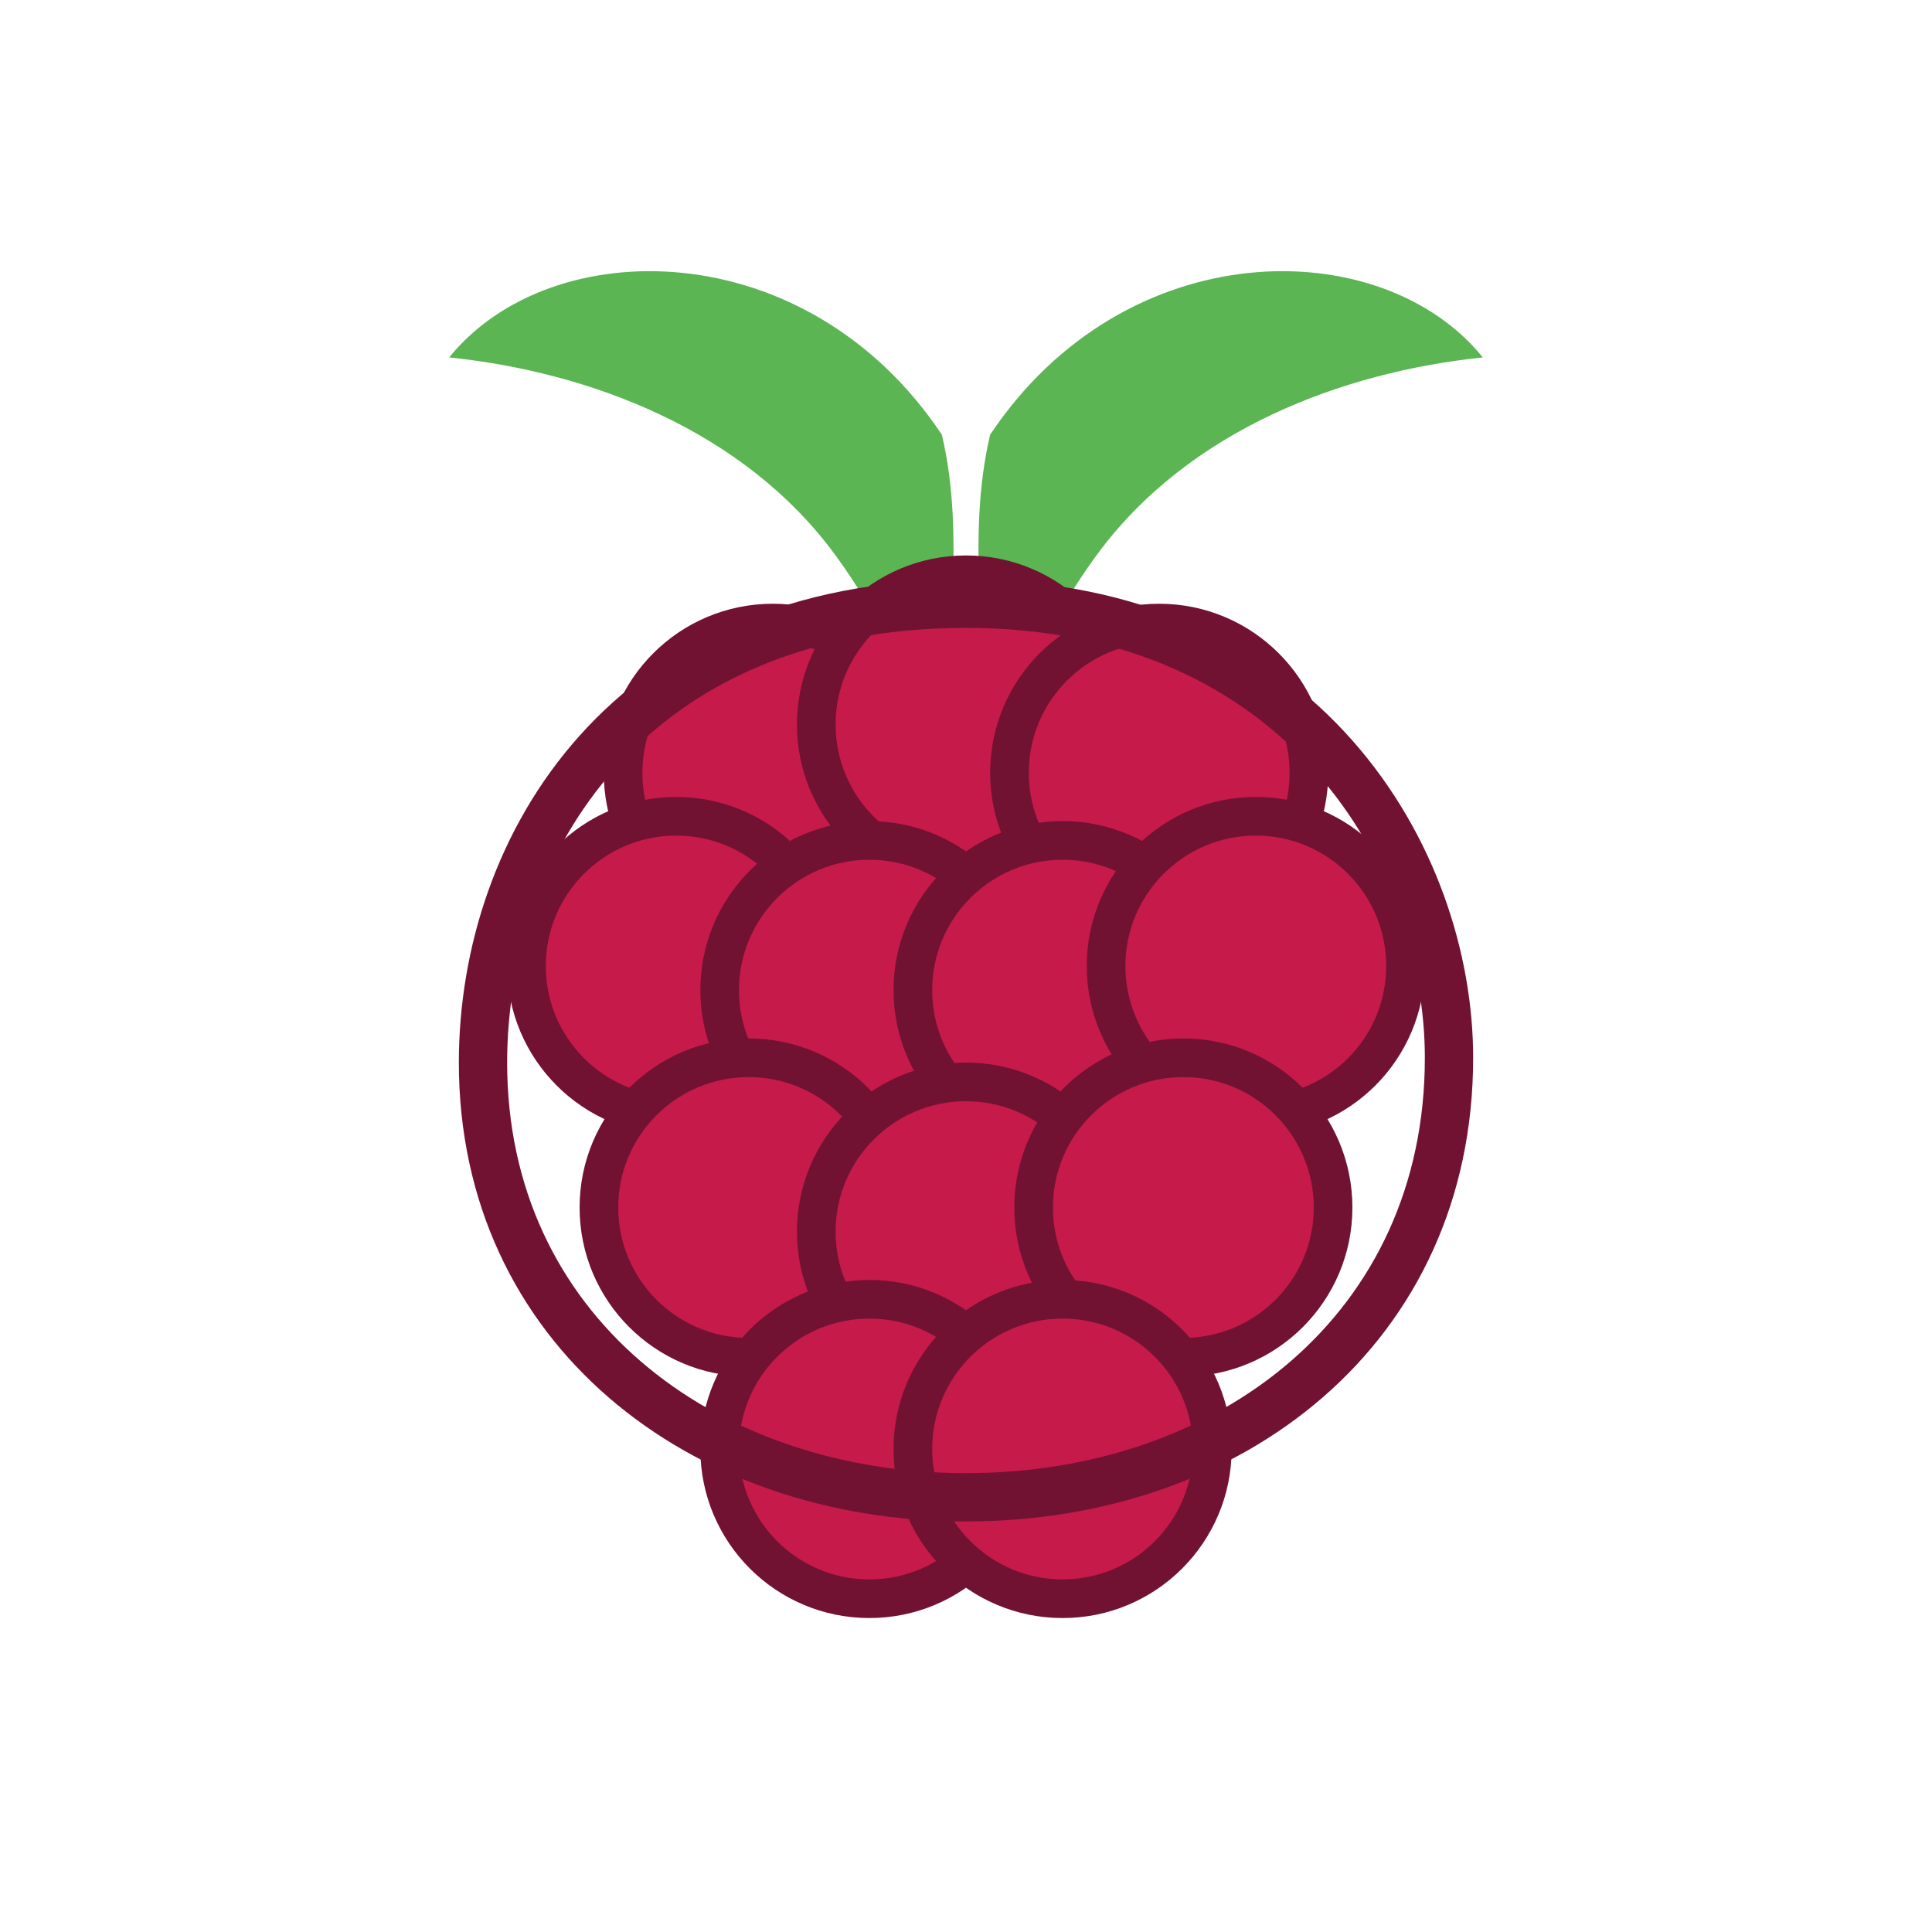 <?xml version="1.0" encoding="UTF-8"?>
<svg width="40" height="40" viewBox="0 0 40 40" xmlns="http://www.w3.org/2000/svg" role="img" aria-label="Raspberry Pi icon">
  <!-- Colors -->
  <defs>
    <style>
      .leaf{fill:#5AB552;}
      .berry{fill:#C51A4A;stroke:#721232;stroke-width:0.8;}
      .berry-core{fill:#C51A4A;}
      .outline{fill:none;stroke:#721232;stroke-width:1;}
    </style>
  </defs>

  <!-- Leaves -->
  <path class="leaf" d="M19.5 9c-2.8-4.2-8.1-4.2-10.2-1.6 2.9 0.3 6.1 1.5 8 4.1 1.1 1.5 1.7 3.1 2.1 4.5 0.2-2.4 0.6-4.9 0.1-7z"/>
  <path class="leaf" d="M20.5 9c2.8-4.2 8.1-4.2 10.2-1.6-2.9 0.3-6.1 1.5-8 4.1-1.1 1.5-1.7 3.1-2.1 4.5-0.2-2.4-0.6-4.9-0.1-7z"/>

  <!-- Raspberry (cluster of drupes) -->
  <!-- Top row -->
  <circle class="berry" cx="16" cy="16" r="3.1"/>
  <circle class="berry" cx="20" cy="15" r="3.1"/>
  <circle class="berry" cx="24" cy="16" r="3.1"/>

  <!-- Second row -->
  <circle class="berry" cx="14" cy="20" r="3.1"/>
  <circle class="berry" cx="18" cy="20.5" r="3.1"/>
  <circle class="berry" cx="22" cy="20.5" r="3.1"/>
  <circle class="berry" cx="26" cy="20" r="3.1"/>

  <!-- Third row -->
  <circle class="berry" cx="15.5" cy="25" r="3.1"/>
  <circle class="berry" cx="20" cy="25.5" r="3.1"/>
  <circle class="berry" cx="24.5" cy="25" r="3.1"/>

  <!-- Bottom row -->
  <circle class="berry" cx="18" cy="30" r="3.1"/>
  <circle class="berry" cx="22" cy="30" r="3.1"/>

  <!-- Slight outer contour (optional) -->
  <path class="outline" d="M20 12.5c-7 0-10 5-10 9.5 0 5.5 4.5 9 10 9s10-3.5 10-9.1c0-4.1-3-9.4-10-9.4z"/>
</svg>
